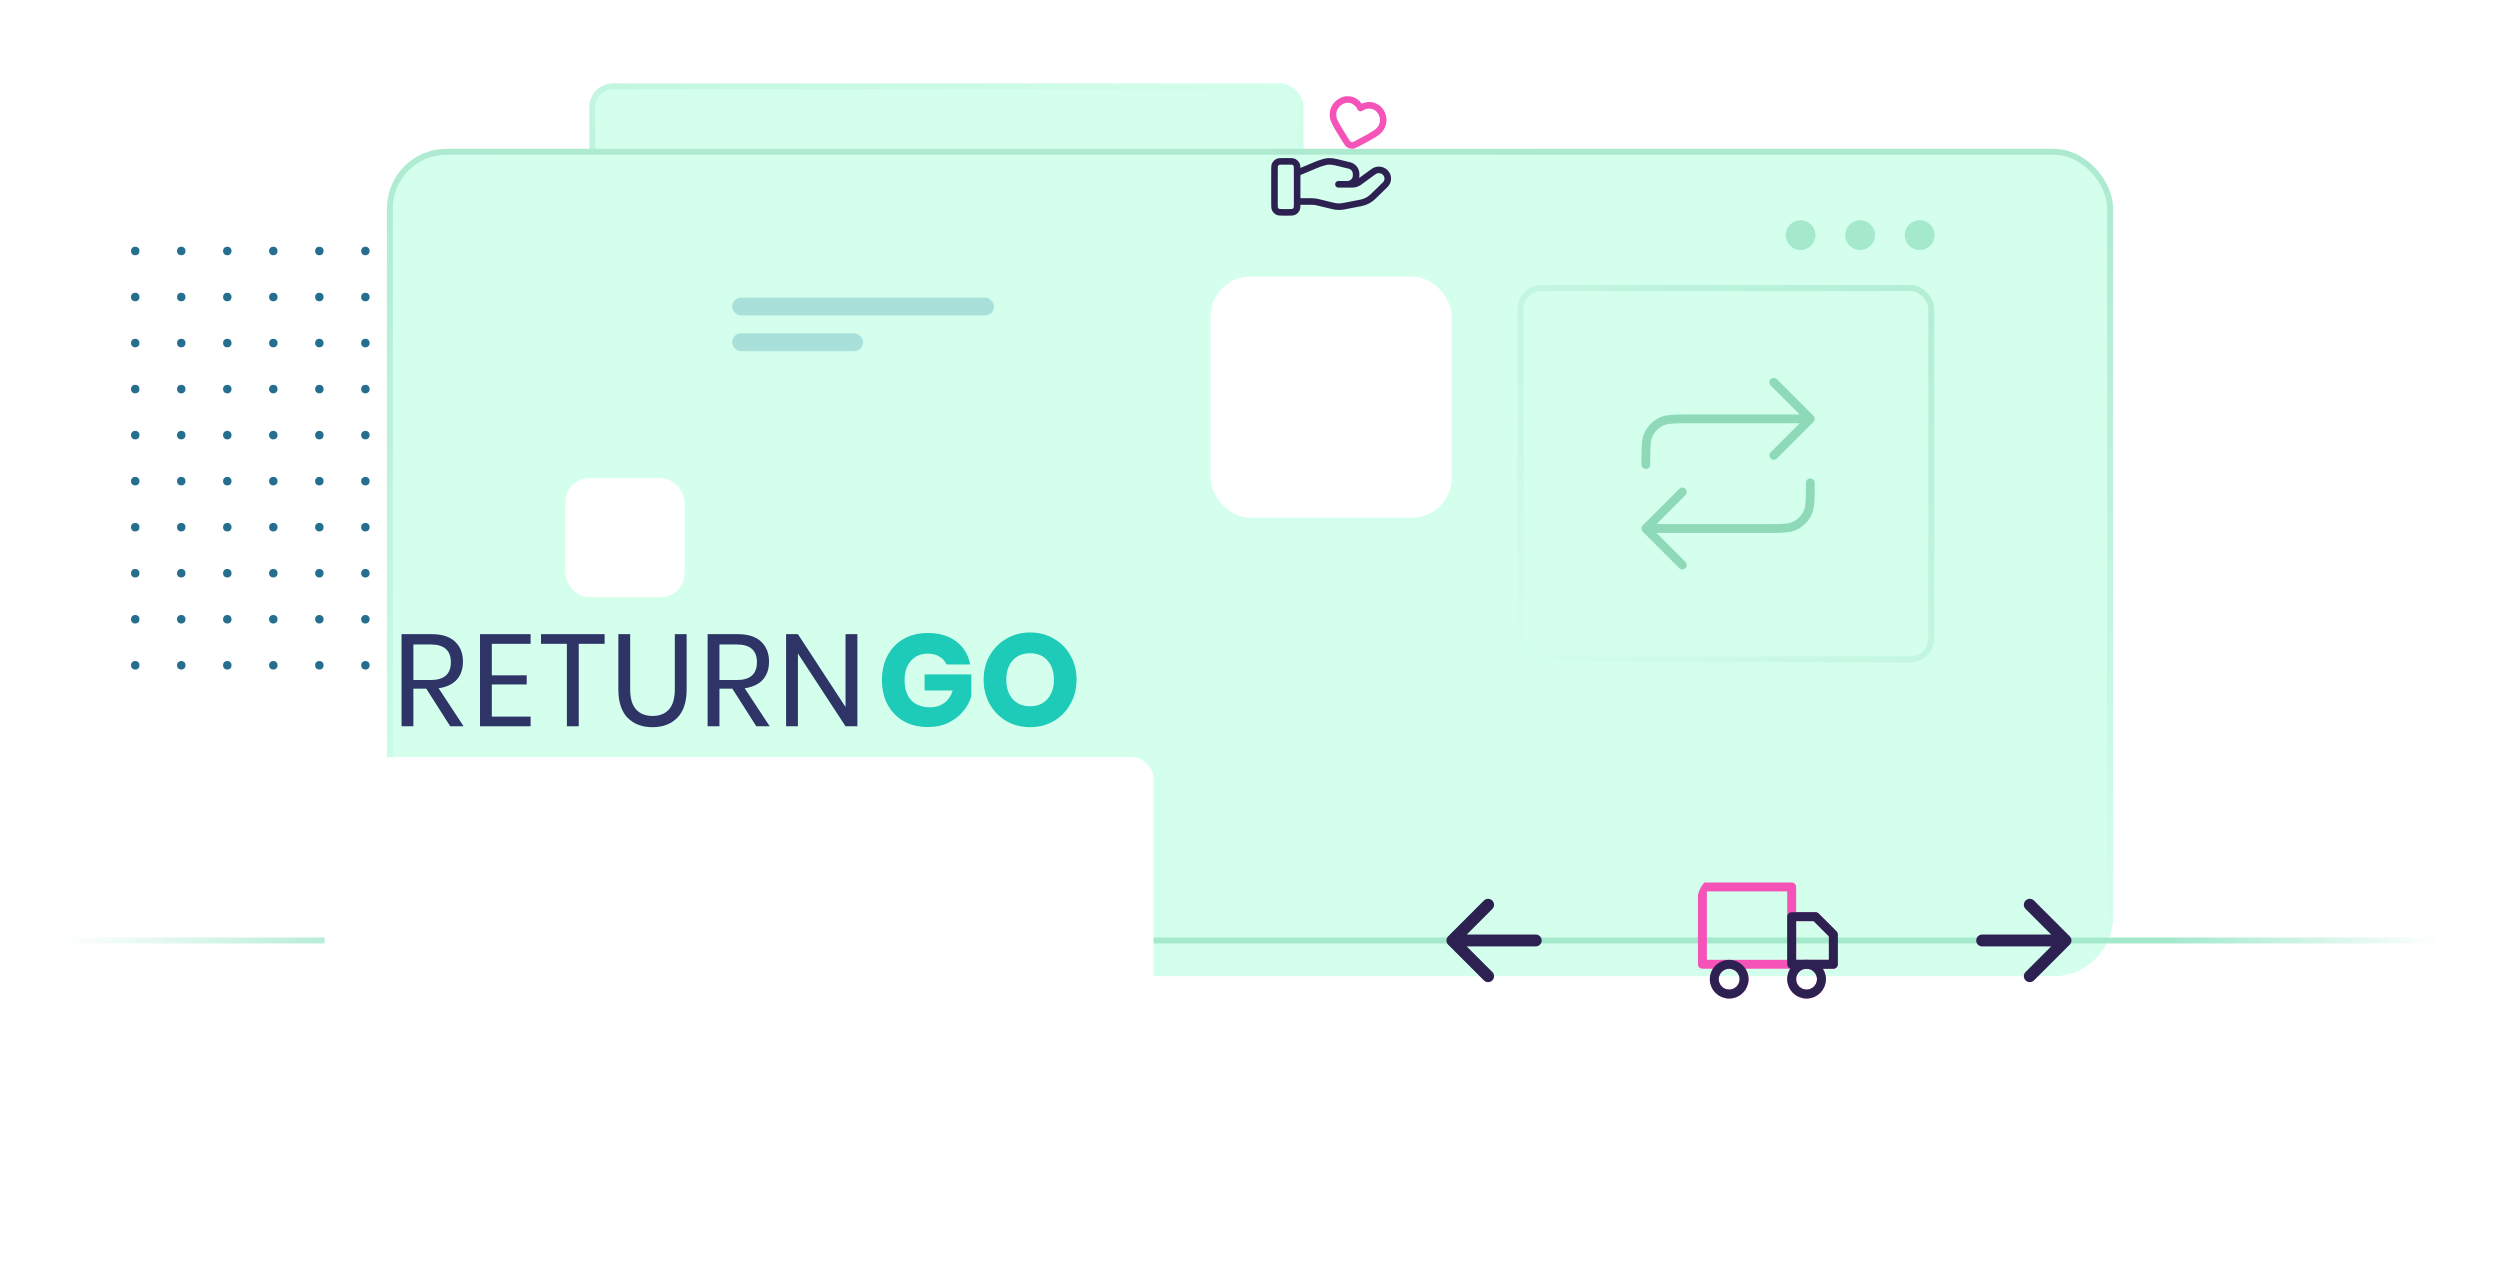 <svg width="570" height="293" viewBox="0 0 570 293" fill="none" xmlns="http://www.w3.org/2000/svg">
<rect x="296.536" y="82.108" width="161.5" height="62.429" rx="4.75" transform="rotate(-180 296.536 82.108)" fill="#D3FFEC" stroke="url(#paint0_linear_347_83369)" stroke-width="1.357" stroke-linecap="round" stroke-linejoin="round"/>
<g clip-path="url(#clip0_347_83369)">
<circle cx="30.831" cy="151.685" r="0.972" transform="rotate(-90 30.831 151.685)" fill="#256E8D"/>
<circle cx="30.831" cy="141.19" r="0.972" transform="rotate(-90 30.831 141.19)" fill="#256E8D"/>
<circle cx="30.831" cy="130.694" r="0.972" transform="rotate(-90 30.831 130.694)" fill="#256E8D"/>
<circle cx="30.831" cy="120.199" r="0.972" transform="rotate(-90 30.831 120.199)" fill="#256E8D"/>
<circle cx="30.831" cy="109.704" r="0.972" transform="rotate(-90 30.831 109.704)" fill="#256E8D"/>
<circle cx="30.831" cy="99.209" r="0.972" transform="rotate(-90 30.831 99.209)" fill="#256E8D"/>
<circle cx="30.831" cy="88.713" r="0.972" transform="rotate(-90 30.831 88.713)" fill="#256E8D"/>
<circle cx="30.831" cy="78.218" r="0.972" transform="rotate(-90 30.831 78.218)" fill="#256E8D"/>
<circle cx="30.831" cy="67.722" r="0.972" transform="rotate(-90 30.831 67.722)" fill="#256E8D"/>
<circle cx="30.831" cy="57.226" r="0.972" transform="rotate(-90 30.831 57.226)" fill="#256E8D"/>
<circle cx="41.327" cy="151.685" r="0.972" transform="rotate(-90 41.327 151.685)" fill="#256E8D"/>
<circle cx="41.327" cy="141.19" r="0.972" transform="rotate(-90 41.327 141.19)" fill="#256E8D"/>
<circle cx="41.327" cy="130.694" r="0.972" transform="rotate(-90 41.327 130.694)" fill="#256E8D"/>
<circle cx="41.327" cy="120.199" r="0.972" transform="rotate(-90 41.327 120.199)" fill="#256E8D"/>
<circle cx="41.327" cy="109.704" r="0.972" transform="rotate(-90 41.327 109.704)" fill="#256E8D"/>
<circle cx="41.327" cy="99.209" r="0.972" transform="rotate(-90 41.327 99.209)" fill="#256E8D"/>
<circle cx="41.327" cy="88.713" r="0.972" transform="rotate(-90 41.327 88.713)" fill="#256E8D"/>
<circle cx="41.327" cy="78.218" r="0.972" transform="rotate(-90 41.327 78.218)" fill="#256E8D"/>
<circle cx="41.327" cy="67.722" r="0.972" transform="rotate(-90 41.327 67.722)" fill="#256E8D"/>
<circle cx="41.327" cy="57.226" r="0.972" transform="rotate(-90 41.327 57.226)" fill="#256E8D"/>
<circle cx="51.823" cy="151.685" r="0.972" transform="rotate(-90 51.823 151.685)" fill="#256E8D"/>
<circle cx="51.823" cy="141.19" r="0.972" transform="rotate(-90 51.823 141.19)" fill="#256E8D"/>
<circle cx="51.823" cy="130.694" r="0.972" transform="rotate(-90 51.823 130.694)" fill="#256E8D"/>
<circle cx="51.823" cy="120.199" r="0.972" transform="rotate(-90 51.823 120.199)" fill="#256E8D"/>
<circle cx="51.823" cy="109.704" r="0.972" transform="rotate(-90 51.823 109.704)" fill="#256E8D"/>
<circle cx="51.823" cy="99.209" r="0.972" transform="rotate(-90 51.823 99.209)" fill="#256E8D"/>
<circle cx="51.823" cy="88.713" r="0.972" transform="rotate(-90 51.823 88.713)" fill="#256E8D"/>
<circle cx="51.823" cy="78.218" r="0.972" transform="rotate(-90 51.823 78.218)" fill="#256E8D"/>
<circle cx="51.823" cy="67.722" r="0.972" transform="rotate(-90 51.823 67.722)" fill="#256E8D"/>
<circle cx="51.823" cy="57.226" r="0.972" transform="rotate(-90 51.823 57.226)" fill="#256E8D"/>
<circle cx="62.316" cy="151.685" r="0.972" transform="rotate(-90 62.316 151.685)" fill="#256E8D"/>
<circle cx="62.316" cy="141.19" r="0.972" transform="rotate(-90 62.316 141.19)" fill="#256E8D"/>
<circle cx="62.316" cy="130.694" r="0.972" transform="rotate(-90 62.316 130.694)" fill="#256E8D"/>
<circle cx="62.316" cy="120.199" r="0.972" transform="rotate(-90 62.316 120.199)" fill="#256E8D"/>
<circle cx="62.316" cy="109.704" r="0.972" transform="rotate(-90 62.316 109.704)" fill="#256E8D"/>
<circle cx="62.316" cy="99.209" r="0.972" transform="rotate(-90 62.316 99.209)" fill="#256E8D"/>
<circle cx="62.316" cy="88.713" r="0.972" transform="rotate(-90 62.316 88.713)" fill="#256E8D"/>
<circle cx="62.316" cy="78.218" r="0.972" transform="rotate(-90 62.316 78.218)" fill="#256E8D"/>
<circle cx="62.316" cy="67.722" r="0.972" transform="rotate(-90 62.316 67.722)" fill="#256E8D"/>
<circle cx="62.316" cy="57.226" r="0.972" transform="rotate(-90 62.316 57.226)" fill="#256E8D"/>
<circle cx="72.812" cy="151.685" r="0.972" transform="rotate(-90 72.812 151.685)" fill="#256E8D"/>
<circle cx="72.812" cy="141.19" r="0.972" transform="rotate(-90 72.812 141.19)" fill="#256E8D"/>
<circle cx="72.812" cy="130.694" r="0.972" transform="rotate(-90 72.812 130.694)" fill="#256E8D"/>
<circle cx="72.812" cy="120.199" r="0.972" transform="rotate(-90 72.812 120.199)" fill="#256E8D"/>
<circle cx="72.812" cy="109.704" r="0.972" transform="rotate(-90 72.812 109.704)" fill="#256E8D"/>
<circle cx="72.812" cy="99.209" r="0.972" transform="rotate(-90 72.812 99.209)" fill="#256E8D"/>
<circle cx="72.812" cy="88.713" r="0.972" transform="rotate(-90 72.812 88.713)" fill="#256E8D"/>
<circle cx="72.812" cy="78.218" r="0.972" transform="rotate(-90 72.812 78.218)" fill="#256E8D"/>
<circle cx="72.812" cy="67.722" r="0.972" transform="rotate(-90 72.812 67.722)" fill="#256E8D"/>
<circle cx="72.812" cy="57.226" r="0.972" transform="rotate(-90 72.812 57.226)" fill="#256E8D"/>
<circle cx="83.308" cy="151.685" r="0.972" transform="rotate(-90 83.308 151.685)" fill="#256E8D"/>
<circle cx="83.308" cy="141.19" r="0.972" transform="rotate(-90 83.308 141.19)" fill="#256E8D"/>
<circle cx="83.308" cy="130.694" r="0.972" transform="rotate(-90 83.308 130.694)" fill="#256E8D"/>
<circle cx="83.308" cy="120.199" r="0.972" transform="rotate(-90 83.308 120.199)" fill="#256E8D"/>
<circle cx="83.308" cy="109.704" r="0.972" transform="rotate(-90 83.308 109.704)" fill="#256E8D"/>
<circle cx="83.308" cy="99.209" r="0.972" transform="rotate(-90 83.308 99.209)" fill="#256E8D"/>
<circle cx="83.308" cy="88.713" r="0.972" transform="rotate(-90 83.308 88.713)" fill="#256E8D"/>
<circle cx="83.308" cy="78.218" r="0.972" transform="rotate(-90 83.308 78.218)" fill="#256E8D"/>
<circle cx="83.308" cy="67.722" r="0.972" transform="rotate(-90 83.308 67.722)" fill="#256E8D"/>
<circle cx="83.308" cy="57.226" r="0.972" transform="rotate(-90 83.308 57.226)" fill="#256E8D"/>
<circle cx="93.804" cy="151.685" r="0.972" transform="rotate(-90 93.804 151.685)" fill="#256E8D"/>
<circle cx="93.804" cy="141.19" r="0.972" transform="rotate(-90 93.804 141.19)" fill="#256E8D"/>
<circle cx="93.804" cy="130.694" r="0.972" transform="rotate(-90 93.804 130.694)" fill="#256E8D"/>
<circle cx="93.804" cy="120.199" r="0.972" transform="rotate(-90 93.804 120.199)" fill="#256E8D"/>
<circle cx="93.804" cy="109.704" r="0.972" transform="rotate(-90 93.804 109.704)" fill="#256E8D"/>
<circle cx="93.804" cy="99.209" r="0.972" transform="rotate(-90 93.804 99.209)" fill="#256E8D"/>
<circle cx="93.804" cy="88.713" r="0.972" transform="rotate(-90 93.804 88.713)" fill="#256E8D"/>
<circle cx="93.804" cy="78.218" r="0.972" transform="rotate(-90 93.804 78.218)" fill="#256E8D"/>
<circle cx="93.804" cy="67.722" r="0.972" transform="rotate(-90 93.804 67.722)" fill="#256E8D"/>
<circle cx="93.804" cy="57.226" r="0.972" transform="rotate(-90 93.804 57.226)" fill="#256E8D"/>
<circle cx="104.3" cy="151.685" r="0.972" transform="rotate(-90 104.3 151.685)" fill="#256E8D"/>
<circle cx="104.3" cy="141.19" r="0.972" transform="rotate(-90 104.3 141.19)" fill="#256E8D"/>
<circle cx="104.3" cy="130.694" r="0.972" transform="rotate(-90 104.3 130.694)" fill="#256E8D"/>
<circle cx="104.3" cy="120.199" r="0.972" transform="rotate(-90 104.3 120.199)" fill="#256E8D"/>
<circle cx="104.3" cy="109.704" r="0.972" transform="rotate(-90 104.3 109.704)" fill="#256E8D"/>
<circle cx="104.3" cy="99.209" r="0.972" transform="rotate(-90 104.3 99.209)" fill="#256E8D"/>
<circle cx="104.3" cy="88.713" r="0.972" transform="rotate(-90 104.3 88.713)" fill="#256E8D"/>
<circle cx="104.3" cy="78.218" r="0.972" transform="rotate(-90 104.3 78.218)" fill="#256E8D"/>
<circle cx="104.3" cy="67.722" r="0.972" transform="rotate(-90 104.3 67.722)" fill="#256E8D"/>
<circle cx="104.3" cy="57.226" r="0.972" transform="rotate(-90 104.3 57.226)" fill="#256E8D"/>
<circle cx="114.796" cy="151.685" r="0.972" transform="rotate(-90 114.796 151.685)" fill="#256E8D"/>
<circle cx="114.796" cy="141.19" r="0.972" transform="rotate(-90 114.796 141.19)" fill="#256E8D"/>
<circle cx="114.796" cy="130.694" r="0.972" transform="rotate(-90 114.796 130.694)" fill="#256E8D"/>
<circle cx="114.796" cy="120.199" r="0.972" transform="rotate(-90 114.796 120.199)" fill="#256E8D"/>
<circle cx="114.796" cy="109.704" r="0.972" transform="rotate(-90 114.796 109.704)" fill="#256E8D"/>
<circle cx="114.796" cy="99.209" r="0.972" transform="rotate(-90 114.796 99.209)" fill="#256E8D"/>
<circle cx="114.796" cy="88.713" r="0.972" transform="rotate(-90 114.796 88.713)" fill="#256E8D"/>
<circle cx="114.796" cy="78.218" r="0.972" transform="rotate(-90 114.796 78.218)" fill="#256E8D"/>
<circle cx="114.796" cy="67.722" r="0.972" transform="rotate(-90 114.796 67.722)" fill="#256E8D"/>
<circle cx="114.796" cy="57.226" r="0.972" transform="rotate(-90 114.796 57.226)" fill="#256E8D"/>
<circle cx="125.288" cy="151.685" r="0.972" transform="rotate(-90 125.288 151.685)" fill="#256E8D"/>
<circle cx="125.288" cy="141.19" r="0.972" transform="rotate(-90 125.288 141.19)" fill="#256E8D"/>
<circle cx="125.288" cy="130.694" r="0.972" transform="rotate(-90 125.288 130.694)" fill="#256E8D"/>
<circle cx="125.288" cy="120.199" r="0.972" transform="rotate(-90 125.288 120.199)" fill="#256E8D"/>
<circle cx="125.288" cy="109.704" r="0.972" transform="rotate(-90 125.288 109.704)" fill="#256E8D"/>
<circle cx="125.288" cy="99.209" r="0.972" transform="rotate(-90 125.288 99.209)" fill="#256E8D"/>
<circle cx="125.288" cy="88.713" r="0.972" transform="rotate(-90 125.288 88.713)" fill="#256E8D"/>
<circle cx="125.288" cy="78.218" r="0.972" transform="rotate(-90 125.288 78.218)" fill="#256E8D"/>
<circle cx="125.288" cy="67.722" r="0.972" transform="rotate(-90 125.288 67.722)" fill="#256E8D"/>
<circle cx="125.288" cy="57.226" r="0.972" transform="rotate(-90 125.288 57.226)" fill="#256E8D"/>
<circle cx="135.784" cy="151.685" r="0.972" transform="rotate(-90 135.784 151.685)" fill="#256E8D"/>
<circle cx="135.784" cy="141.19" r="0.972" transform="rotate(-90 135.784 141.19)" fill="#256E8D"/>
<circle cx="135.784" cy="130.694" r="0.972" transform="rotate(-90 135.784 130.694)" fill="#256E8D"/>
<circle cx="135.784" cy="120.199" r="0.972" transform="rotate(-90 135.784 120.199)" fill="#256E8D"/>
<circle cx="135.784" cy="109.704" r="0.972" transform="rotate(-90 135.784 109.704)" fill="#256E8D"/>
<circle cx="135.784" cy="99.209" r="0.972" transform="rotate(-90 135.784 99.209)" fill="#256E8D"/>
<circle cx="135.784" cy="88.713" r="0.972" transform="rotate(-90 135.784 88.713)" fill="#256E8D"/>
<circle cx="135.784" cy="78.218" r="0.972" transform="rotate(-90 135.784 78.218)" fill="#256E8D"/>
<circle cx="135.784" cy="67.722" r="0.972" transform="rotate(-90 135.784 67.722)" fill="#256E8D"/>
<circle cx="135.784" cy="57.226" r="0.972" transform="rotate(-90 135.784 57.226)" fill="#256E8D"/>
<circle cx="146.28" cy="151.685" r="0.972" transform="rotate(-90 146.28 151.685)" fill="#256E8D"/>
<circle cx="146.28" cy="141.19" r="0.972" transform="rotate(-90 146.28 141.19)" fill="#256E8D"/>
<circle cx="146.28" cy="130.694" r="0.972" transform="rotate(-90 146.28 130.694)" fill="#256E8D"/>
<circle cx="146.28" cy="120.199" r="0.972" transform="rotate(-90 146.28 120.199)" fill="#256E8D"/>
<circle cx="146.28" cy="109.704" r="0.972" transform="rotate(-90 146.28 109.704)" fill="#256E8D"/>
<circle cx="146.28" cy="99.209" r="0.972" transform="rotate(-90 146.28 99.209)" fill="#256E8D"/>
<circle cx="146.28" cy="88.713" r="0.972" transform="rotate(-90 146.28 88.713)" fill="#256E8D"/>
<circle cx="146.28" cy="78.218" r="0.972" transform="rotate(-90 146.28 78.218)" fill="#256E8D"/>
<circle cx="146.28" cy="67.722" r="0.972" transform="rotate(-90 146.28 67.722)" fill="#256E8D"/>
<circle cx="146.28" cy="57.226" r="0.972" transform="rotate(-90 146.28 57.226)" fill="#256E8D"/>
<circle cx="156.776" cy="151.685" r="0.972" transform="rotate(-90 156.776 151.685)" fill="#256E8D"/>
<circle cx="156.776" cy="141.19" r="0.972" transform="rotate(-90 156.776 141.19)" fill="#256E8D"/>
<circle cx="156.776" cy="130.694" r="0.972" transform="rotate(-90 156.776 130.694)" fill="#256E8D"/>
<circle cx="156.776" cy="120.199" r="0.972" transform="rotate(-90 156.776 120.199)" fill="#256E8D"/>
<circle cx="156.776" cy="109.704" r="0.972" transform="rotate(-90 156.776 109.704)" fill="#256E8D"/>
<circle cx="156.776" cy="99.209" r="0.972" transform="rotate(-90 156.776 99.209)" fill="#256E8D"/>
<circle cx="156.776" cy="88.713" r="0.972" transform="rotate(-90 156.776 88.713)" fill="#256E8D"/>
<circle cx="156.776" cy="78.218" r="0.972" transform="rotate(-90 156.776 78.218)" fill="#256E8D"/>
<circle cx="156.776" cy="67.722" r="0.972" transform="rotate(-90 156.776 67.722)" fill="#256E8D"/>
<circle cx="156.776" cy="57.226" r="0.972" transform="rotate(-90 156.776 57.226)" fill="#256E8D"/>
<circle cx="167.273" cy="151.685" r="0.972" transform="rotate(-90 167.273 151.685)" fill="#256E8D"/>
<circle cx="167.273" cy="141.19" r="0.972" transform="rotate(-90 167.273 141.19)" fill="#256E8D"/>
<circle cx="167.273" cy="130.694" r="0.972" transform="rotate(-90 167.273 130.694)" fill="#256E8D"/>
<circle cx="167.273" cy="120.199" r="0.972" transform="rotate(-90 167.273 120.199)" fill="#256E8D"/>
<circle cx="167.273" cy="109.704" r="0.972" transform="rotate(-90 167.273 109.704)" fill="#256E8D"/>
<circle cx="167.273" cy="99.209" r="0.972" transform="rotate(-90 167.273 99.209)" fill="#256E8D"/>
<circle cx="167.273" cy="88.713" r="0.972" transform="rotate(-90 167.273 88.713)" fill="#256E8D"/>
<circle cx="167.273" cy="78.218" r="0.972" transform="rotate(-90 167.273 78.218)" fill="#256E8D"/>
<circle cx="167.273" cy="67.722" r="0.972" transform="rotate(-90 167.273 67.722)" fill="#256E8D"/>
<circle cx="167.273" cy="57.226" r="0.972" transform="rotate(-90 167.273 57.226)" fill="#256E8D"/>
<circle cx="177.769" cy="151.685" r="0.972" transform="rotate(-90 177.769 151.685)" fill="#256E8D"/>
<circle cx="177.769" cy="141.19" r="0.972" transform="rotate(-90 177.769 141.19)" fill="#256E8D"/>
<circle cx="177.769" cy="130.694" r="0.972" transform="rotate(-90 177.769 130.694)" fill="#256E8D"/>
<circle cx="177.769" cy="120.199" r="0.972" transform="rotate(-90 177.769 120.199)" fill="#256E8D"/>
<circle cx="177.769" cy="109.704" r="0.972" transform="rotate(-90 177.769 109.704)" fill="#256E8D"/>
<circle cx="177.769" cy="99.209" r="0.972" transform="rotate(-90 177.769 99.209)" fill="#256E8D"/>
<circle cx="177.769" cy="88.713" r="0.972" transform="rotate(-90 177.769 88.713)" fill="#256E8D"/>
<circle cx="177.769" cy="78.218" r="0.972" transform="rotate(-90 177.769 78.218)" fill="#256E8D"/>
<circle cx="177.769" cy="67.722" r="0.972" transform="rotate(-90 177.769 67.722)" fill="#256E8D"/>
<circle cx="177.769" cy="57.226" r="0.972" transform="rotate(-90 177.769 57.226)" fill="#256E8D"/>
<circle cx="188.261" cy="151.685" r="0.972" transform="rotate(-90 188.261 151.685)" fill="#256E8D"/>
<circle cx="188.261" cy="141.19" r="0.972" transform="rotate(-90 188.261 141.19)" fill="#256E8D"/>
<circle cx="188.261" cy="130.694" r="0.972" transform="rotate(-90 188.261 130.694)" fill="#256E8D"/>
<circle cx="188.261" cy="120.199" r="0.972" transform="rotate(-90 188.261 120.199)" fill="#256E8D"/>
<circle cx="188.261" cy="109.704" r="0.972" transform="rotate(-90 188.261 109.704)" fill="#256E8D"/>
<circle cx="188.261" cy="99.209" r="0.972" transform="rotate(-90 188.261 99.209)" fill="#256E8D"/>
<circle cx="188.261" cy="88.713" r="0.972" transform="rotate(-90 188.261 88.713)" fill="#256E8D"/>
<circle cx="188.261" cy="78.218" r="0.972" transform="rotate(-90 188.261 78.218)" fill="#256E8D"/>
<circle cx="188.261" cy="67.722" r="0.972" transform="rotate(-90 188.261 67.722)" fill="#256E8D"/>
<circle cx="188.261" cy="57.226" r="0.972" transform="rotate(-90 188.261 57.226)" fill="#256E8D"/>
<circle cx="198.757" cy="151.685" r="0.972" transform="rotate(-90 198.757 151.685)" fill="#256E8D"/>
<circle cx="198.757" cy="141.19" r="0.972" transform="rotate(-90 198.757 141.19)" fill="#256E8D"/>
<circle cx="198.757" cy="130.694" r="0.972" transform="rotate(-90 198.757 130.694)" fill="#256E8D"/>
<circle cx="198.757" cy="120.199" r="0.972" transform="rotate(-90 198.757 120.199)" fill="#256E8D"/>
<circle cx="198.757" cy="109.704" r="0.972" transform="rotate(-90 198.757 109.704)" fill="#256E8D"/>
<circle cx="198.757" cy="99.209" r="0.972" transform="rotate(-90 198.757 99.209)" fill="#256E8D"/>
<circle cx="198.757" cy="88.713" r="0.972" transform="rotate(-90 198.757 88.713)" fill="#256E8D"/>
<circle cx="198.757" cy="78.218" r="0.972" transform="rotate(-90 198.757 78.218)" fill="#256E8D"/>
<circle cx="198.757" cy="67.722" r="0.972" transform="rotate(-90 198.757 67.722)" fill="#256E8D"/>
<circle cx="198.757" cy="57.226" r="0.972" transform="rotate(-90 198.757 57.226)" fill="#256E8D"/>
</g>
<rect x="88.893" y="34.607" width="392.214" height="187.286" rx="12.893" fill="#D3FFEC" stroke="url(#paint1_linear_347_83369)" stroke-width="1.357" stroke-linecap="round" stroke-linejoin="round"/>
<path fill-rule="evenodd" clip-rule="evenodd" d="M410.537 57.001C412.411 57.001 413.93 55.482 413.93 53.608C413.93 51.734 412.411 50.215 410.537 50.215C408.664 50.215 407.145 51.734 407.145 53.608C407.145 55.482 408.664 57.001 410.537 57.001ZM424.109 57.001C425.983 57.001 427.502 55.482 427.502 53.608C427.502 51.734 425.983 50.215 424.109 50.215C422.235 50.215 420.716 51.734 420.716 53.608C420.716 55.482 422.235 57.001 424.109 57.001ZM441.073 53.608C441.073 55.482 439.554 57.001 437.68 57.001C435.806 57.001 434.287 55.482 434.287 53.608C434.287 51.734 435.806 50.215 437.68 50.215C439.554 50.215 441.073 51.734 441.073 53.608Z" fill="#A4E9CC"/>
<g filter="url(#filter0_dddddd_347_83369)">
<rect x="128.93" y="59.715" width="27.143" height="27.143" rx="5.429" fill="white"/>
</g>
<rect x="166.93" y="67.857" width="59.714" height="4.071" rx="2.036" fill="#A9E0DA"/>
<rect x="166.93" y="76" width="29.857" height="4.071" rx="2.036" fill="#A9E0DA"/>
<rect x="346.679" y="65.679" width="93.643" height="84.643" rx="4.75" fill="#D3FFEC" stroke="url(#paint2_linear_347_83369)" stroke-width="1.357" stroke-linecap="round" stroke-linejoin="round"/>
<path d="M404.417 87.167L412.75 95.5M412.75 95.5L404.417 103.834M412.75 95.5H385.25C381.75 95.5 380 95.5 378.663 96.181C377.487 96.781 376.53 97.737 375.931 98.913C375.25 100.25 375.25 102 375.25 105.5V105.917M375.25 120.5H402.75C406.25 120.5 408 120.5 409.337 119.819C410.513 119.22 411.47 118.264 412.069 117.088C412.75 115.751 412.75 114.001 412.75 110.5V110.084M375.25 120.5L383.583 128.834M375.25 120.5L383.583 112.167" stroke="#8DD9B8" stroke-width="2" stroke-linecap="round" stroke-linejoin="round"/>
<path d="M556.43 214.429L13.573 214.429" stroke="url(#paint3_linear_347_83369)" stroke-width="1.357"/>
<g filter="url(#filter1_ddddddd_347_83369)">
<rect x="367.789" y="187.285" width="67.857" height="54.286" rx="10.857" fill="white"/>
</g>
<g clip-path="url(#clip1_347_83369)">
<path d="M408.506 219.857V202.214H388.148V219.857H408.506ZM408.506 219.857H418.006V213.071L413.934 209H408.506V219.857ZM397.648 223.25C397.648 225.123 396.129 226.642 394.256 226.642C392.382 226.642 390.863 225.123 390.863 223.25C390.863 221.376 392.382 219.857 394.256 219.857C396.129 219.857 397.648 221.376 397.648 223.25ZM415.291 223.25C415.291 225.123 413.772 226.642 411.898 226.642C410.025 226.642 408.506 225.123 408.506 223.25C408.506 221.376 410.025 219.857 411.898 219.857C413.772 219.857 415.291 221.376 415.291 223.25Z" stroke="#F653B8" stroke-width="2.036" stroke-linecap="round" stroke-linejoin="round"/>
<path d="M408.502 209H413.931L418.002 213.071V219.857H408.502V209Z" stroke="#2D2152" stroke-width="2.036" stroke-linecap="round" stroke-linejoin="round"/>
<path d="M394.252 226.643C396.126 226.643 397.645 225.124 397.645 223.25C397.645 221.376 396.126 219.857 394.252 219.857C392.378 219.857 390.859 221.376 390.859 223.25C390.859 225.124 392.378 226.643 394.252 226.643Z" stroke="#2D2152" stroke-width="2.036" stroke-linecap="round" stroke-linejoin="round"/>
<path d="M411.895 226.643C413.769 226.643 415.288 225.124 415.288 223.25C415.288 221.376 413.769 219.857 411.895 219.857C410.021 219.857 408.502 221.376 408.502 223.25C408.502 225.124 410.021 226.643 411.895 226.643Z" stroke="#2D2152" stroke-width="2.036" stroke-linecap="round" stroke-linejoin="round"/>
</g>
<path d="M331.145 214.429H350.145M331.145 214.429L339.287 206.286M331.145 214.429L339.287 222.572" stroke="#2D2152" stroke-width="2.714" stroke-linecap="round" stroke-linejoin="round"/>
<path d="M470.934 214.428L451.934 214.428M470.934 214.428L462.791 222.571M470.934 214.428L462.791 206.286" stroke="#2D2152" stroke-width="2.714" stroke-linecap="round" stroke-linejoin="round"/>
<g filter="url(#filter2_ddddddd_347_83369)">
<rect x="74" y="128" width="189.002" height="55.351" rx="4.912" fill="white"/>
</g>
<path d="M102.645 165.591L97.187 157.011H94.25V165.591H91.551V144.587H98.433C100.806 144.587 102.586 145.163 103.773 146.315C104.959 147.447 105.553 148.957 105.553 150.843C105.553 152.552 105.078 153.932 104.129 154.985C103.179 156.018 101.805 156.663 100.005 156.921L105.701 165.591H102.645ZM94.25 155.044H98.196C101.261 155.044 102.794 153.694 102.794 150.992C102.794 148.291 101.261 146.941 98.196 146.941H94.25V155.044Z" fill="#2F3467"/>
<path d="M112.139 146.792V153.972H120.089V156.057H112.139V163.386H120.979V165.591H109.439V144.587H120.979V146.792H112.139Z" fill="#2F3467"/>
<path d="M137.854 144.587V146.792H131.951V165.591H129.251V146.792H123.348V144.587H137.854Z" fill="#2F3467"/>
<path d="M143.682 144.587V157.189C143.682 159.255 144.137 160.784 145.046 161.778C145.956 162.751 147.212 163.237 148.814 163.237C150.396 163.237 151.632 162.741 152.522 161.748C153.412 160.755 153.857 159.235 153.857 157.189V144.587H156.556V157.189C156.556 160.05 155.845 162.205 154.421 163.655C153.016 165.085 151.128 165.8 148.755 165.8C146.401 165.8 144.512 165.085 143.089 163.655C141.684 162.205 140.982 160.05 140.982 157.189V144.587H143.682Z" fill="#2F3467"/>
<path d="M172.431 165.591L166.973 157.011H164.036V165.591H161.336V144.587H168.219C170.592 144.587 172.372 145.163 173.558 146.315C174.745 147.447 175.338 148.957 175.338 150.843C175.338 152.552 174.864 153.932 173.914 154.985C172.965 156.018 171.591 156.663 169.791 156.921L175.487 165.591H172.431ZM164.036 155.044H167.981C171.047 155.044 172.579 153.694 172.579 150.992C172.579 148.291 171.047 146.941 167.981 146.941H164.036V155.044Z" fill="#2F3467"/>
<path d="M195.481 165.591H192.782L181.924 148.996V165.591H179.225V144.587H181.924L192.782 161.212V144.587H195.481V165.591Z" fill="#2F3467"/>
<path d="M211.524 144.318C214.154 144.318 216.32 144.964 218.021 146.255C219.721 147.546 220.779 149.294 221.195 151.498H215.825C215.469 150.744 214.926 150.148 214.194 149.711C213.462 149.254 212.582 149.026 211.554 149.026C209.952 149.026 208.666 149.572 207.697 150.664C206.728 151.737 206.244 153.197 206.244 155.044C206.244 157.05 206.748 158.589 207.757 159.662C208.785 160.734 210.239 161.271 212.117 161.271C213.324 161.271 214.382 160.943 215.291 160.287C216.201 159.612 216.844 158.659 217.22 157.427H210.812V153.763H221.462V158.798C221.066 160.029 220.433 161.171 219.563 162.224C218.693 163.277 217.576 164.131 216.211 164.786C214.866 165.442 213.324 165.769 211.583 165.769C209.467 165.769 207.618 165.322 206.036 164.429C204.454 163.515 203.228 162.244 202.358 160.615C201.507 158.986 201.082 157.129 201.082 155.044C201.082 152.958 201.507 151.101 202.358 149.473C203.228 147.844 204.444 146.583 206.006 145.689C207.588 144.775 209.428 144.318 211.524 144.318Z" fill="#1ECAB8"/>
<path d="M234.862 144.199C236.839 144.199 238.629 144.666 240.231 145.599C241.853 146.513 243.128 147.794 244.058 149.443C244.987 151.071 245.452 152.919 245.452 154.984C245.452 157.05 244.977 158.907 244.028 160.555C243.099 162.204 241.823 163.495 240.201 164.429C238.599 165.342 236.82 165.799 234.862 165.799C232.904 165.799 231.114 165.342 229.492 164.429C227.891 163.495 226.615 162.204 225.666 160.555C224.736 158.907 224.271 157.05 224.271 154.984C224.271 152.919 224.736 151.071 225.666 149.443C226.615 147.794 227.891 146.513 229.492 145.599C231.114 144.666 232.904 144.199 234.862 144.199ZM234.862 148.936C233.201 148.936 231.875 149.482 230.887 150.575C229.918 151.647 229.433 153.117 229.433 154.984C229.433 156.831 229.918 158.301 230.887 159.394C231.875 160.486 233.201 161.032 234.862 161.032C236.503 161.032 237.818 160.486 238.807 159.394C239.796 158.301 240.29 156.831 240.29 154.984C240.29 153.137 239.796 151.667 238.807 150.575C237.838 149.482 236.523 148.936 234.862 148.936Z" fill="#1ECAB8"/>
<g filter="url(#filter3_ddddddd_347_83369)">
<rect x="276" y="8" width="55" height="55" rx="9.091" fill="white"/>
</g>
<path d="M295.749 45.946H299.12C299.56 45.946 299.997 45.998 300.423 46.103L303.986 46.969C304.759 47.157 305.564 47.175 306.345 47.024L310.284 46.258C311.324 46.055 312.281 45.556 313.032 44.827L315.818 42.116C316.614 41.343 316.614 40.089 315.818 39.315C315.102 38.618 313.967 38.539 313.157 39.13L309.909 41.5C309.444 41.84 308.878 42.023 308.296 42.023H305.159L307.155 42.023C308.281 42.023 309.192 41.136 309.192 40.042V39.645C309.192 38.737 308.556 37.944 307.65 37.724L304.569 36.975C304.068 36.853 303.554 36.792 303.038 36.792C301.792 36.792 299.536 37.824 299.536 37.824L295.749 39.407M290.582 38.859L290.582 46.35C290.582 47.074 290.582 47.435 290.723 47.712C290.847 47.955 291.044 48.152 291.287 48.276C291.564 48.417 291.925 48.417 292.649 48.417H293.682C294.405 48.417 294.767 48.417 295.043 48.276C295.286 48.152 295.484 47.955 295.608 47.712C295.749 47.435 295.749 47.074 295.749 46.35V38.859C295.749 38.135 295.749 37.774 295.608 37.497C295.484 37.254 295.286 37.057 295.043 36.933C294.767 36.792 294.405 36.792 293.682 36.792H292.649C291.925 36.792 291.564 36.792 291.287 36.933C291.044 37.057 290.847 37.254 290.723 37.497C290.582 37.774 290.582 38.135 290.582 38.859Z" stroke="#2D2152" stroke-width="1.5" stroke-linecap="round" stroke-linejoin="round"/>
<path fill-rule="evenodd" clip-rule="evenodd" d="M310.205 24.64C309.434 23.026 307.656 22.172 305.928 22.997C304.199 23.822 303.463 25.778 304.187 27.495C304.634 28.556 305.915 30.617 306.829 32.037C307.167 32.561 307.335 32.824 307.582 32.977C307.793 33.108 308.058 33.179 308.307 33.171C308.597 33.162 308.875 33.019 309.429 32.733C310.93 31.961 313.07 30.817 313.988 30.121C315.474 28.996 315.842 26.928 314.73 25.355C313.618 23.783 311.679 23.628 310.205 24.64Z" stroke="#F653B8" stroke-width="1.5" stroke-linecap="round" stroke-linejoin="round"/>
<defs>
<filter id="filter0_dddddd_347_83369" x="103.483" y="58.124" width="78.037" height="79.626" filterUnits="userSpaceOnUse" color-interpolation-filters="sRGB">
<feFlood flood-opacity="0" result="BackgroundImageFix"/>
<feColorMatrix in="SourceAlpha" type="matrix" values="0 0 0 0 0 0 0 0 0 0 0 0 0 0 0 0 0 0 127 0" result="hardAlpha"/>
<feMorphology radius="1.59" operator="dilate" in="SourceAlpha" result="effect1_dropShadow_347_83369"/>
<feOffset/>
<feComposite in2="hardAlpha" operator="out"/>
<feColorMatrix type="matrix" values="0 0 0 0 0.725 0 0 0 0 0.953 0 0 0 0 0.855 0 0 0 1 0"/>
<feBlend mode="normal" in2="BackgroundImageFix" result="effect1_dropShadow_347_83369"/>
<feColorMatrix in="SourceAlpha" type="matrix" values="0 0 0 0 0 0 0 0 0 0 0 0 0 0 0 0 0 0 127 0" result="hardAlpha"/>
<feOffset dy="1.59"/>
<feGaussianBlur stdDeviation="1.59"/>
<feComposite in2="hardAlpha" operator="out"/>
<feColorMatrix type="matrix" values="0 0 0 0 0 0 0 0 0 0 0 0 0 0 0 0 0 0 0.05 0"/>
<feBlend mode="normal" in2="effect1_dropShadow_347_83369" result="effect2_dropShadow_347_83369"/>
<feColorMatrix in="SourceAlpha" type="matrix" values="0 0 0 0 0 0 0 0 0 0 0 0 0 0 0 0 0 0 127 0" result="hardAlpha"/>
<feOffset dy="3.181"/>
<feGaussianBlur stdDeviation="1.59"/>
<feComposite in2="hardAlpha" operator="out"/>
<feColorMatrix type="matrix" values="0 0 0 0 0 0 0 0 0 0 0 0 0 0 0 0 0 0 0.05 0"/>
<feBlend mode="normal" in2="effect2_dropShadow_347_83369" result="effect3_dropShadow_347_83369"/>
<feColorMatrix in="SourceAlpha" type="matrix" values="0 0 0 0 0 0 0 0 0 0 0 0 0 0 0 0 0 0 127 0" result="hardAlpha"/>
<feOffset dy="6.362"/>
<feGaussianBlur stdDeviation="3.181"/>
<feComposite in2="hardAlpha" operator="out"/>
<feColorMatrix type="matrix" values="0 0 0 0 0 0 0 0 0 0 0 0 0 0 0 0 0 0 0.05 0"/>
<feBlend mode="normal" in2="effect3_dropShadow_347_83369" result="effect4_dropShadow_347_83369"/>
<feColorMatrix in="SourceAlpha" type="matrix" values="0 0 0 0 0 0 0 0 0 0 0 0 0 0 0 0 0 0 127 0" result="hardAlpha"/>
<feOffset dy="12.723"/>
<feGaussianBlur stdDeviation="6.362"/>
<feComposite in2="hardAlpha" operator="out"/>
<feColorMatrix type="matrix" values="0 0 0 0 0 0 0 0 0 0 0 0 0 0 0 0 0 0 0.05 0"/>
<feBlend mode="normal" in2="effect4_dropShadow_347_83369" result="effect5_dropShadow_347_83369"/>
<feColorMatrix in="SourceAlpha" type="matrix" values="0 0 0 0 0 0 0 0 0 0 0 0 0 0 0 0 0 0 127 0" result="hardAlpha"/>
<feOffset dy="25.446"/>
<feGaussianBlur stdDeviation="12.723"/>
<feComposite in2="hardAlpha" operator="out"/>
<feColorMatrix type="matrix" values="0 0 0 0 0 0 0 0 0 0 0 0 0 0 0 0 0 0 0.05 0"/>
<feBlend mode="normal" in2="effect5_dropShadow_347_83369" result="effect6_dropShadow_347_83369"/>
<feBlend mode="normal" in="SourceGraphic" in2="effect6_dropShadow_347_83369" result="shape"/>
</filter>
<filter id="filter1_ddddddd_347_83369" x="342.343" y="177.743" width="118.748" height="114.721" filterUnits="userSpaceOnUse" color-interpolation-filters="sRGB">
<feFlood flood-opacity="0" result="BackgroundImageFix"/>
<feColorMatrix in="SourceAlpha" type="matrix" values="0 0 0 0 0 0 0 0 0 0 0 0 0 0 0 0 0 0 127 0" result="hardAlpha"/>
<feMorphology radius="9.542" operator="dilate" in="SourceAlpha" result="effect1_dropShadow_347_83369"/>
<feOffset/>
<feComposite in2="hardAlpha" operator="out"/>
<feColorMatrix type="matrix" values="0 0 0 0 0.427 0 0 0 0 0.824 0 0 0 0 0.651 0 0 0 0.26 0"/>
<feBlend mode="normal" in2="BackgroundImageFix" result="effect1_dropShadow_347_83369"/>
<feColorMatrix in="SourceAlpha" type="matrix" values="0 0 0 0 0 0 0 0 0 0 0 0 0 0 0 0 0 0 127 0" result="hardAlpha"/>
<feMorphology radius="1.59" operator="dilate" in="SourceAlpha" result="effect2_dropShadow_347_83369"/>
<feOffset/>
<feComposite in2="hardAlpha" operator="out"/>
<feColorMatrix type="matrix" values="0 0 0 0 0 0 0 0 0 0 0 0 0 0 0 0 0 0 0.05 0"/>
<feBlend mode="normal" in2="effect1_dropShadow_347_83369" result="effect2_dropShadow_347_83369"/>
<feColorMatrix in="SourceAlpha" type="matrix" values="0 0 0 0 0 0 0 0 0 0 0 0 0 0 0 0 0 0 127 0" result="hardAlpha"/>
<feOffset dy="1.59"/>
<feGaussianBlur stdDeviation="1.59"/>
<feComposite in2="hardAlpha" operator="out"/>
<feColorMatrix type="matrix" values="0 0 0 0 0 0 0 0 0 0 0 0 0 0 0 0 0 0 0.05 0"/>
<feBlend mode="normal" in2="effect2_dropShadow_347_83369" result="effect3_dropShadow_347_83369"/>
<feColorMatrix in="SourceAlpha" type="matrix" values="0 0 0 0 0 0 0 0 0 0 0 0 0 0 0 0 0 0 127 0" result="hardAlpha"/>
<feOffset dy="3.181"/>
<feGaussianBlur stdDeviation="1.59"/>
<feComposite in2="hardAlpha" operator="out"/>
<feColorMatrix type="matrix" values="0 0 0 0 0 0 0 0 0 0 0 0 0 0 0 0 0 0 0.05 0"/>
<feBlend mode="normal" in2="effect3_dropShadow_347_83369" result="effect4_dropShadow_347_83369"/>
<feColorMatrix in="SourceAlpha" type="matrix" values="0 0 0 0 0 0 0 0 0 0 0 0 0 0 0 0 0 0 127 0" result="hardAlpha"/>
<feOffset dy="6.362"/>
<feGaussianBlur stdDeviation="3.181"/>
<feComposite in2="hardAlpha" operator="out"/>
<feColorMatrix type="matrix" values="0 0 0 0 0 0 0 0 0 0 0 0 0 0 0 0 0 0 0.05 0"/>
<feBlend mode="normal" in2="effect4_dropShadow_347_83369" result="effect5_dropShadow_347_83369"/>
<feColorMatrix in="SourceAlpha" type="matrix" values="0 0 0 0 0 0 0 0 0 0 0 0 0 0 0 0 0 0 127 0" result="hardAlpha"/>
<feOffset dy="12.723"/>
<feGaussianBlur stdDeviation="6.362"/>
<feComposite in2="hardAlpha" operator="out"/>
<feColorMatrix type="matrix" values="0 0 0 0 0 0 0 0 0 0 0 0 0 0 0 0 0 0 0.05 0"/>
<feBlend mode="normal" in2="effect5_dropShadow_347_83369" result="effect6_dropShadow_347_83369"/>
<feColorMatrix in="SourceAlpha" type="matrix" values="0 0 0 0 0 0 0 0 0 0 0 0 0 0 0 0 0 0 127 0" result="hardAlpha"/>
<feOffset dy="25.446"/>
<feGaussianBlur stdDeviation="12.723"/>
<feComposite in2="hardAlpha" operator="out"/>
<feColorMatrix type="matrix" values="0 0 0 0 0 0 0 0 0 0 0 0 0 0 0 0 0 0 0.05 0"/>
<feBlend mode="normal" in2="effect6_dropShadow_347_83369" result="effect7_dropShadow_347_83369"/>
<feBlend mode="normal" in="SourceGraphic" in2="effect7_dropShadow_347_83369" result="shape"/>
</filter>
<filter id="filter2_ddddddd_347_83369" x="50.977" y="122" width="235.046" height="107.397" filterUnits="userSpaceOnUse" color-interpolation-filters="sRGB">
<feFlood flood-opacity="0" result="BackgroundImageFix"/>
<feColorMatrix in="SourceAlpha" type="matrix" values="0 0 0 0 0 0 0 0 0 0 0 0 0 0 0 0 0 0 127 0" result="hardAlpha"/>
<feMorphology radius="6" operator="dilate" in="SourceAlpha" result="effect1_dropShadow_347_83369"/>
<feOffset/>
<feComposite in2="hardAlpha" operator="out"/>
<feColorMatrix type="matrix" values="0 0 0 0 0.428 0 0 0 0 0.822 0 0 0 0 0.652 0 0 0 0.26 0"/>
<feBlend mode="normal" in2="BackgroundImageFix" result="effect1_dropShadow_347_83369"/>
<feColorMatrix in="SourceAlpha" type="matrix" values="0 0 0 0 0 0 0 0 0 0 0 0 0 0 0 0 0 0 127 0" result="hardAlpha"/>
<feMorphology radius="1.439" operator="dilate" in="SourceAlpha" result="effect2_dropShadow_347_83369"/>
<feOffset/>
<feComposite in2="hardAlpha" operator="out"/>
<feColorMatrix type="matrix" values="0 0 0 0 0 0 0 0 0 0 0 0 0 0 0 0 0 0 0.05 0"/>
<feBlend mode="normal" in2="effect1_dropShadow_347_83369" result="effect2_dropShadow_347_83369"/>
<feColorMatrix in="SourceAlpha" type="matrix" values="0 0 0 0 0 0 0 0 0 0 0 0 0 0 0 0 0 0 127 0" result="hardAlpha"/>
<feOffset dy="1.439"/>
<feGaussianBlur stdDeviation="1.439"/>
<feComposite in2="hardAlpha" operator="out"/>
<feColorMatrix type="matrix" values="0 0 0 0 0 0 0 0 0 0 0 0 0 0 0 0 0 0 0.05 0"/>
<feBlend mode="normal" in2="effect2_dropShadow_347_83369" result="effect3_dropShadow_347_83369"/>
<feColorMatrix in="SourceAlpha" type="matrix" values="0 0 0 0 0 0 0 0 0 0 0 0 0 0 0 0 0 0 127 0" result="hardAlpha"/>
<feOffset dy="2.878"/>
<feGaussianBlur stdDeviation="1.439"/>
<feComposite in2="hardAlpha" operator="out"/>
<feColorMatrix type="matrix" values="0 0 0 0 0 0 0 0 0 0 0 0 0 0 0 0 0 0 0.05 0"/>
<feBlend mode="normal" in2="effect3_dropShadow_347_83369" result="effect4_dropShadow_347_83369"/>
<feColorMatrix in="SourceAlpha" type="matrix" values="0 0 0 0 0 0 0 0 0 0 0 0 0 0 0 0 0 0 127 0" result="hardAlpha"/>
<feOffset dy="5.756"/>
<feGaussianBlur stdDeviation="2.878"/>
<feComposite in2="hardAlpha" operator="out"/>
<feColorMatrix type="matrix" values="0 0 0 0 0 0 0 0 0 0 0 0 0 0 0 0 0 0 0.05 0"/>
<feBlend mode="normal" in2="effect4_dropShadow_347_83369" result="effect5_dropShadow_347_83369"/>
<feColorMatrix in="SourceAlpha" type="matrix" values="0 0 0 0 0 0 0 0 0 0 0 0 0 0 0 0 0 0 127 0" result="hardAlpha"/>
<feOffset dy="11.512"/>
<feGaussianBlur stdDeviation="5.756"/>
<feComposite in2="hardAlpha" operator="out"/>
<feColorMatrix type="matrix" values="0 0 0 0 0 0 0 0 0 0 0 0 0 0 0 0 0 0 0.05 0"/>
<feBlend mode="normal" in2="effect5_dropShadow_347_83369" result="effect6_dropShadow_347_83369"/>
<feColorMatrix in="SourceAlpha" type="matrix" values="0 0 0 0 0 0 0 0 0 0 0 0 0 0 0 0 0 0 127 0" result="hardAlpha"/>
<feOffset dy="23.023"/>
<feGaussianBlur stdDeviation="11.512"/>
<feComposite in2="hardAlpha" operator="out"/>
<feColorMatrix type="matrix" values="0 0 0 0 0 0 0 0 0 0 0 0 0 0 0 0 0 0 0.05 0"/>
<feBlend mode="normal" in2="effect6_dropShadow_347_83369" result="effect7_dropShadow_347_83369"/>
<feBlend mode="normal" in="SourceGraphic" in2="effect7_dropShadow_347_83369" result="shape"/>
</filter>
<filter id="filter3_ddddddd_347_83369" x="247.591" y="0" width="111.818" height="119.818" filterUnits="userSpaceOnUse" color-interpolation-filters="sRGB">
<feFlood flood-opacity="0" result="BackgroundImageFix"/>
<feColorMatrix in="SourceAlpha" type="matrix" values="0 0 0 0 0 0 0 0 0 0 0 0 0 0 0 0 0 0 127 0" result="hardAlpha"/>
<feMorphology radius="8" operator="dilate" in="SourceAlpha" result="effect1_dropShadow_347_83369"/>
<feOffset/>
<feComposite in2="hardAlpha" operator="out"/>
<feColorMatrix type="matrix" values="0 0 0 0 0.427 0 0 0 0 0.824 0 0 0 0 0.651 0 0 0 0.26 0"/>
<feBlend mode="normal" in2="BackgroundImageFix" result="effect1_dropShadow_347_83369"/>
<feColorMatrix in="SourceAlpha" type="matrix" values="0 0 0 0 0 0 0 0 0 0 0 0 0 0 0 0 0 0 127 0" result="hardAlpha"/>
<feMorphology radius="1.776" operator="dilate" in="SourceAlpha" result="effect2_dropShadow_347_83369"/>
<feOffset/>
<feComposite in2="hardAlpha" operator="out"/>
<feColorMatrix type="matrix" values="0 0 0 0 0 0 0 0 0 0 0 0 0 0 0 0 0 0 0.05 0"/>
<feBlend mode="normal" in2="effect1_dropShadow_347_83369" result="effect2_dropShadow_347_83369"/>
<feColorMatrix in="SourceAlpha" type="matrix" values="0 0 0 0 0 0 0 0 0 0 0 0 0 0 0 0 0 0 127 0" result="hardAlpha"/>
<feOffset dy="1.776"/>
<feGaussianBlur stdDeviation="1.776"/>
<feComposite in2="hardAlpha" operator="out"/>
<feColorMatrix type="matrix" values="0 0 0 0 0 0 0 0 0 0 0 0 0 0 0 0 0 0 0.05 0"/>
<feBlend mode="normal" in2="effect2_dropShadow_347_83369" result="effect3_dropShadow_347_83369"/>
<feColorMatrix in="SourceAlpha" type="matrix" values="0 0 0 0 0 0 0 0 0 0 0 0 0 0 0 0 0 0 127 0" result="hardAlpha"/>
<feOffset dy="3.551"/>
<feGaussianBlur stdDeviation="1.776"/>
<feComposite in2="hardAlpha" operator="out"/>
<feColorMatrix type="matrix" values="0 0 0 0 0 0 0 0 0 0 0 0 0 0 0 0 0 0 0.05 0"/>
<feBlend mode="normal" in2="effect3_dropShadow_347_83369" result="effect4_dropShadow_347_83369"/>
<feColorMatrix in="SourceAlpha" type="matrix" values="0 0 0 0 0 0 0 0 0 0 0 0 0 0 0 0 0 0 127 0" result="hardAlpha"/>
<feOffset dy="7.102"/>
<feGaussianBlur stdDeviation="3.551"/>
<feComposite in2="hardAlpha" operator="out"/>
<feColorMatrix type="matrix" values="0 0 0 0 0 0 0 0 0 0 0 0 0 0 0 0 0 0 0.05 0"/>
<feBlend mode="normal" in2="effect4_dropShadow_347_83369" result="effect5_dropShadow_347_83369"/>
<feColorMatrix in="SourceAlpha" type="matrix" values="0 0 0 0 0 0 0 0 0 0 0 0 0 0 0 0 0 0 127 0" result="hardAlpha"/>
<feOffset dy="14.204"/>
<feGaussianBlur stdDeviation="7.102"/>
<feComposite in2="hardAlpha" operator="out"/>
<feColorMatrix type="matrix" values="0 0 0 0 0 0 0 0 0 0 0 0 0 0 0 0 0 0 0.05 0"/>
<feBlend mode="normal" in2="effect5_dropShadow_347_83369" result="effect6_dropShadow_347_83369"/>
<feColorMatrix in="SourceAlpha" type="matrix" values="0 0 0 0 0 0 0 0 0 0 0 0 0 0 0 0 0 0 127 0" result="hardAlpha"/>
<feOffset dy="28.409"/>
<feGaussianBlur stdDeviation="14.204"/>
<feComposite in2="hardAlpha" operator="out"/>
<feColorMatrix type="matrix" values="0 0 0 0 0 0 0 0 0 0 0 0 0 0 0 0 0 0 0.05 0"/>
<feBlend mode="normal" in2="effect6_dropShadow_347_83369" result="effect7_dropShadow_347_83369"/>
<feBlend mode="normal" in="SourceGraphic" in2="effect7_dropShadow_347_83369" result="shape"/>
</filter>
<linearGradient id="paint0_linear_347_83369" x1="346.072" y1="-29.532" x2="279.001" y2="138.652" gradientUnits="userSpaceOnUse">
<stop stop-color="#A2E4C8"/>
<stop offset="1" stop-color="#D3FFEC"/>
</linearGradient>
<linearGradient id="paint1_linear_347_83369" x1="269.258" y1="-14.858" x2="264.227" y2="210.259" gradientUnits="userSpaceOnUse">
<stop stop-color="#A2E4C8"/>
<stop offset="1" stop-color="#D3FFEC"/>
</linearGradient>
<linearGradient id="paint2_linear_347_83369" x1="374.5" y1="-86.435" x2="243.525" y2="55.661" gradientUnits="userSpaceOnUse">
<stop stop-color="#A2E4C8"/>
<stop offset="1" stop-color="#D3FFEC"/>
</linearGradient>
<linearGradient id="paint3_linear_347_83369" x1="556.43" y1="214.929" x2="13.573" y2="214.929" gradientUnits="userSpaceOnUse">
<stop stop-color="#A4E9CC" stop-opacity="0"/>
<stop offset="0.111" stop-color="#A4E9CC"/>
<stop offset="0.86" stop-color="#A4E9CC"/>
<stop offset="1" stop-color="#A4E9CC" stop-opacity="0"/>
</linearGradient>
<clipPath id="clip0_347_83369">
<rect width="97.014" height="173.354" fill="white" transform="translate(29.859 152.657) rotate(-90)"/>
</clipPath>
<clipPath id="clip1_347_83369">
<rect x="386.789" y="198.143" width="32.571" height="32.571" rx="8.143" fill="white"/>
</clipPath>
</defs>
</svg>

